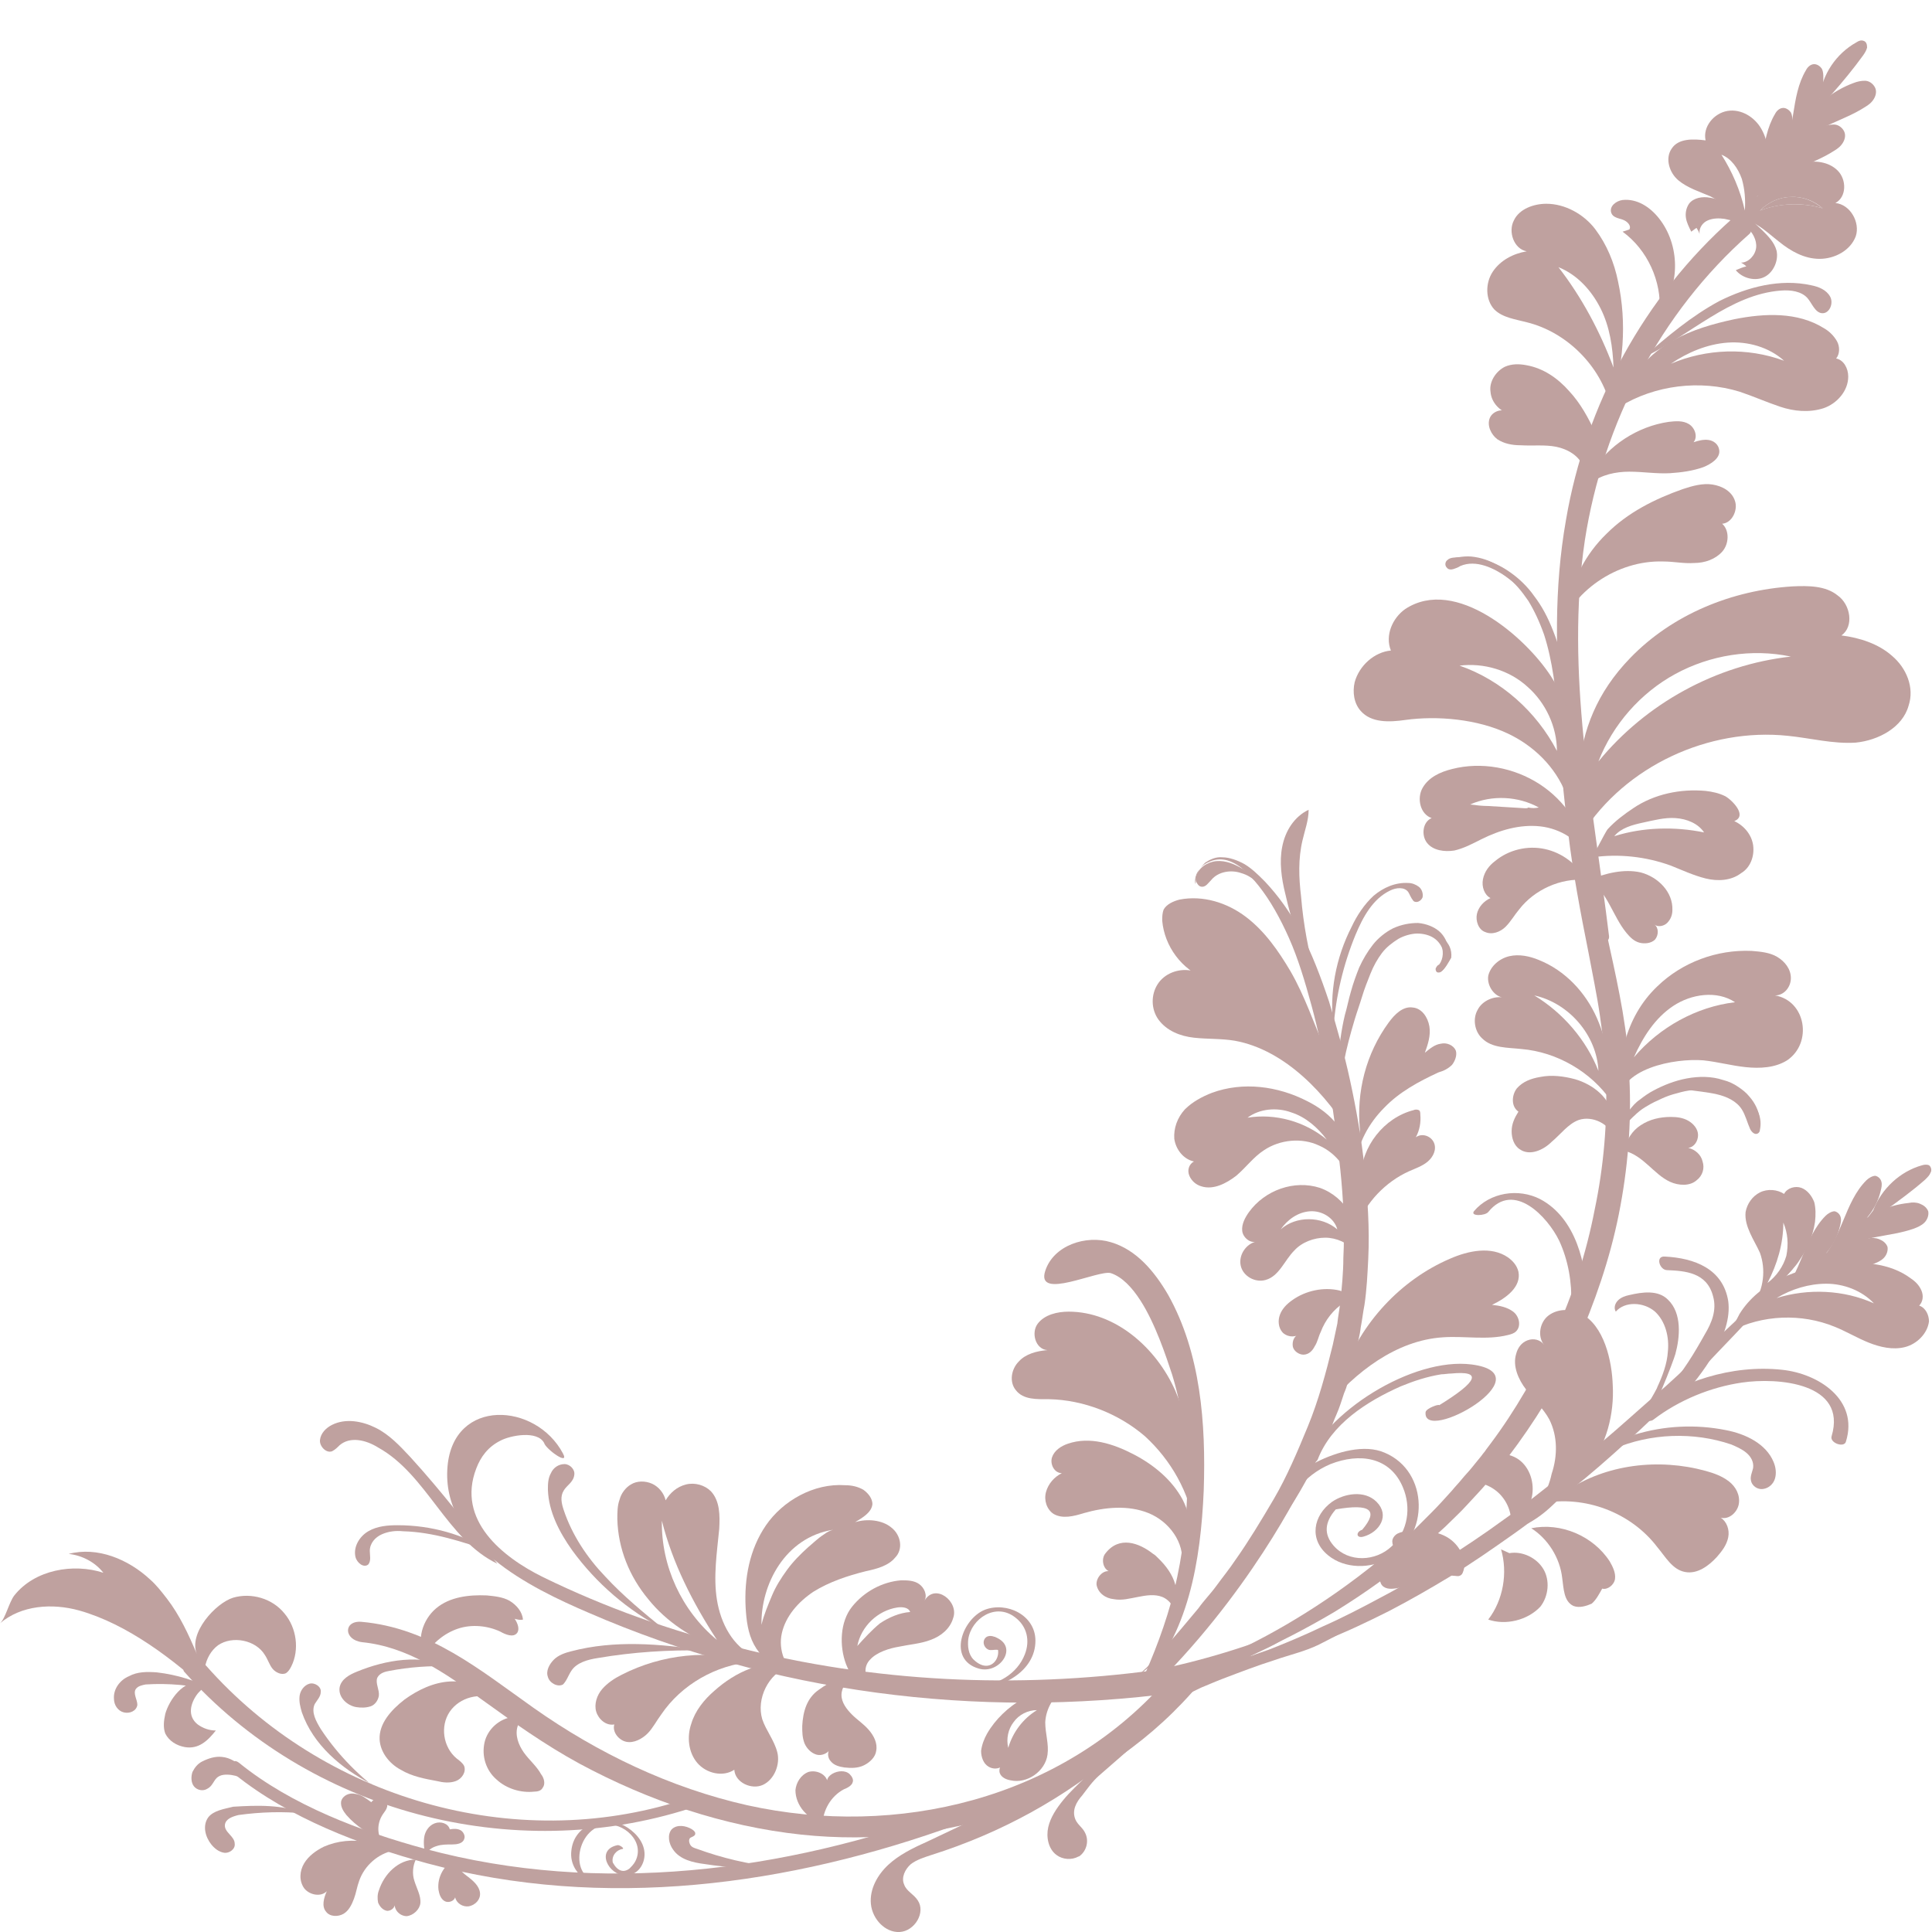 <?xml version="1.0" encoding="utf-8"?>
<!-- Generator: Adobe Illustrator 24.0.1, SVG Export Plug-In . SVG Version: 6.00 Build 0)  -->
<svg version="1.1" id="レイヤー_1" xmlns="http://www.w3.org/2000/svg" xmlns:xlink="http://www.w3.org/1999/xlink" x="0px"
	 y="0px" viewBox="0 0 256 256" style="enable-background:new 0 0 256 256;" xml:space="preserve">
<style type="text/css">
	.st0{fill:#BFA19F;}
</style>
<g>
	<g>
		<path class="st0" d="M122.7,244.1c-1.8,0.8-3.6,1.7-5,3c-1.4,1.3-2.5,3.2-2.3,5.2c0.2,2,1.9,3.8,3.8,3.7c2-0.1,3.5-2.6,2.4-4.2
			c-0.5-0.8-1.5-1.2-1.8-2.1c-0.4-0.9,0.1-2,0.9-2.7c0.8-0.6,1.8-0.9,2.7-1.2c9.2-2.9,17.8-7.6,25.1-13.9
			C139.9,236,131.3,240,122.7,244.1z"/>
		<path class="st0" d="M140.9,238.5c-0.9,1.1-1.7,2.3-2,3.6c-0.3,1.3,0,2.9,1.1,3.7c0.8,0.6,2,0.7,2.9,0.2c0.1,0,0.2-0.1,0.2-0.1
			c0.9-0.7,1.2-2,0.7-3c-0.3-0.7-1-1.1-1.3-1.8c-0.5-1.2,0.1-2.3,0.9-3.2c0.7-0.9,1.3-1.8,2.2-2.6c2.4-2.1,4.8-4.2,7.2-6.2
			c-0.1,0.1-0.8,0-1,0c-0.4,0.1-0.9,0.2-1.3,0.4c-0.8,0.4-1.3,1.1-1.9,1.6c-1.6,1.4-3.2,2.8-4.7,4.3
			C142.9,236.4,141.8,237.4,140.9,238.5z"/>
		<g>
			<g>
				<path class="st0" d="M158.4,117.1c0,0-0.2-0.5,0.2-1.4c0.2-0.4,0.6-0.9,1.1-1.4c0.6-0.4,1.4-0.8,2.3-0.7c0.9,0,2,0.4,2.9,0.9
					c1,0.6,1.8,1.4,2.7,2.3c1.7,1.8,3.4,4.1,4.8,6.8c1.4,2.7,2.6,5.8,3.7,9.1c1,3.3,2,6.8,2.8,10.5c0.8,3.7,1.5,7.6,1.9,11.5
					c0.4,4,0.7,8,0.5,12.1c-0.1,2-0.2,4.1-0.5,6.1c-0.2,1-0.3,2-0.5,3c-0.1,1-0.4,2-0.6,3l-0.3,1.5l-0.4,1.4c-0.3,1-0.5,1.9-0.9,2.8
					c-0.3,0.9-0.6,1.9-1,2.8c-0.4,0.9-0.7,1.8-1.1,2.7c-1.5,3.5-3.2,6.8-5.1,9.7c-1.8,2.9-3.7,5.6-5.7,8c-1.9,2.4-3.7,4.4-5.4,6.2
					c-1.7,1.8-3.2,3.2-4.6,4.4c-1.3,1.2-2.4,2-3.1,2.6c-0.7,0.6-1.1,0.9-1.1,0.9s0.3-0.4,1-1c0.6-0.7,1.6-1.7,2.7-3
					c1.2-1.3,2.5-2.9,4.1-4.8c0.7-1,1.6-1.9,2.4-3c0.8-1.1,1.7-2.2,2.5-3.4c1.7-2.4,3.4-5.2,5.1-8.1c1.7-2.9,3.1-6.2,4.5-9.6
					c1.4-3.4,2.4-7.1,3.3-10.8l0.3-1.4c0.1-0.5,0.2-0.9,0.3-1.4c0.1-1,0.3-1.9,0.4-2.9c0.2-1.9,0.4-3.9,0.4-5.8
					c0.2-3.9,0-7.8-0.4-11.7c-0.4-3.9-0.9-7.6-1.5-11.3c-0.7-3.6-1.4-7.1-2.3-10.4c-0.9-3.3-1.8-6.3-3-9c-1.2-2.7-2.5-5-4-6.9
					c-0.7-0.9-1.5-1.7-2.3-2.4c-0.8-0.6-1.6-1-2.4-1.1c-0.8-0.1-1.5,0.1-2.1,0.4c-0.6,0.3-1,0.7-1.2,1.1
					C158.3,116.5,158.5,117.1,158.4,117.1z"/>
				<path class="st0" d="M159.8,129.7c-3.2-1.2-5.5-4.3-5.8-7.7c0-0.5,0-1,0.2-1.5c0.4-0.7,1.3-1.1,2.1-1.3c3.1-0.6,6.3,0.4,8.8,2.3
					c2.5,1.9,4.3,4.5,5.9,7.2c1.9,3.3,3.1,6.9,4.6,10.4c1.6,3.8,2.9,7.6,3.6,11.7c-3.3-5.7-8.9-11.7-15.6-12.9
					c-1.8-0.3-3.6-0.2-5.4-0.4c-1.8-0.2-3.6-0.9-4.7-2.4c-1-1.4-1-3.3-0.1-4.7c0.9-1.4,2.7-2.1,4.4-1.8"/>
				<path class="st0" d="M177.2,145.8c0,0,0-0.6-0.1-1.5c0-1,0-2.4,0.2-4.1c0.2-1.7,0.4-3.6,0.9-5.7c0.3-1,0.5-2.1,0.8-3.1
					c0.3-1.1,0.7-2.2,1.1-3.2c0.5-1.1,1.1-2.1,1.8-3c0.7-0.9,1.7-1.7,2.7-2.2c1.1-0.5,2.2-0.7,3.3-0.7c1.1,0.1,2.1,0.5,2.8,1.1
					c0.7,0.6,1.1,1.5,1.2,2.2c0.2,0.7,0.1,1.4-0.1,1.9c-0.2,0.5-0.4,0.8-0.6,1c-0.2,0.2-0.3,0.3-0.3,0.3s0.1-0.1,0.2-0.3
					c0.1-0.2,0.3-0.6,0.3-1c0.1-0.5,0-1-0.2-1.6c-0.2-0.6-0.6-1.2-1.2-1.6c-0.6-0.4-1.4-0.6-2.2-0.6c-0.8,0-1.8,0.3-2.5,0.7
					c-0.8,0.5-1.6,1.1-2.2,1.9c-0.6,0.8-1.1,1.7-1.5,2.7c-0.4,1-0.8,2-1.1,3c-0.3,1-0.7,2.1-1,3.1c-0.6,2-1.1,3.9-1.4,5.5
					c-0.3,1.6-0.6,3-0.8,4C177.3,145.2,177.2,145.8,177.2,145.8z"/>
				<path class="st0" d="M180.2,149.7c-0.5-5,0.8-10.1,3.8-14.2c0.8-1.1,1.9-2.2,3.2-2c1.2,0.1,2,1.3,2.2,2.5
					c0.2,1.2-0.2,2.4-0.6,3.5c0.6-0.5,1.3-1.1,2.1-1.2c0.8-0.2,1.7,0.2,2,0.9c0.2,0.6-0.1,1.4-0.5,1.9c-0.5,0.5-1.1,0.8-1.8,1
					c-2.6,1.2-5.2,2.6-7.2,4.7c-2,2-3.5,4.7-3.8,7.6"/>
				<path class="st0" d="M180.3,156c0.1-4.1,3.1-7.9,7-8.9c0.2-0.1,0.5-0.1,0.7,0c0.2,0.1,0.2,0.4,0.2,0.6c0.1,1-0.1,2.1-0.6,3
					c0.8-0.6,2-0.2,2.4,0.7c0.4,0.9-0.1,1.9-0.8,2.5c-0.7,0.6-1.6,0.9-2.5,1.3c-3.1,1.4-5.7,4.1-6.9,7.3"/>
				<path class="st0" d="M177.9,182.1c2.4-6.8,7.7-12.5,14.2-15.3c2.5-1.1,5.5-1.7,7.7-0.2c0.7,0.5,1.2,1.1,1.4,1.9
					c0.4,2-1.6,3.5-3.5,4.4c1,0.1,2,0.3,2.8,0.9c0.8,0.6,1.1,1.9,0.4,2.6c-0.3,0.3-0.7,0.4-1.1,0.5c-2.8,0.7-5.7,0.1-8.6,0.3
					c-6.2,0.4-11.6,4.6-15.6,9.4"/>
				<g>
					<path class="st0" d="M174.6,193.4c1.8-4.7,6.5-7.7,11-9.7c1.7-0.7,3.5-1.3,5.4-1.6c0.4,0,0.9-0.1,1.3-0.1
						c4.1-0.4,3.6,1-1.6,4.2c0-0.2-1.7,0.4-1.8,0.9c-0.5,4.4,16.1-5,6.1-6.3c-7.8-1-19.5,6.3-22.2,13.5
						C172.8,194.4,174.4,193.9,174.6,193.4L174.6,193.4z"/>
				</g>
				<path class="st0" d="M192.4,74c0,0,0.2,0,0.5-0.1c0.4-0.1,0.9-0.1,1.6-0.1c1.4,0.1,3.5,0.5,5.7,2.1c1,0.7,2.2,1.8,3.1,3.1
					c1,1.3,1.8,2.8,2.5,4.6c1.4,3.5,2.1,7.6,2.6,12.1c0.5,4.5,1,9.2,1.8,14.2c0.8,5,1.9,10.2,3.1,15.7c0.6,2.7,1.2,5.5,1.7,8.4
					c0.2,1.4,0.5,2.9,0.6,4.4c0.1,1.5,0.3,2.9,0.3,4.4c0.3,6-0.2,12.1-1.4,18.1c-1.2,6-3.2,11.7-5.6,17.2c-2.5,5.4-5.6,10.4-9.1,15
					l-0.6,0.8c-0.3,0.3-0.5,0.6-0.7,0.8c-0.4,0.5-0.9,1.1-1.3,1.6c-0.9,1.1-1.9,2.1-2.8,3.1c-0.9,1-1.9,1.9-2.9,2.9
					c-1,0.9-2,1.8-2.9,2.7c-3.9,3.4-7.9,6.2-11.8,8.6c-3.9,2.3-7.6,4.2-10.9,5.6c-0.8,0.4-1.7,0.7-2.4,1c-0.8,0.3-1.6,0.6-2.3,0.9
					c-1.5,0.6-2.9,1-4.1,1.4c-2.5,0.8-4.5,1.3-5.8,1.6c-1.4,0.3-2.1,0.5-2.1,0.5s0.7-0.2,2-0.7c1.3-0.4,3.3-1.1,5.7-2
					c1.2-0.5,2.5-1,4-1.7c0.7-0.3,1.5-0.7,2.2-1c0.8-0.4,1.5-0.8,2.3-1.2c3.2-1.6,6.7-3.6,10.4-6.1c3.7-2.5,7.4-5.4,11.2-8.8
					c0.9-0.9,1.8-1.8,2.7-2.7c0.9-0.9,1.8-1.9,2.7-2.9c0.4-0.5,0.9-1,1.3-1.5c0.4-0.5,0.9-1,1.3-1.5c0.4-0.5,0.9-1.1,1.3-1.6
					c0.2-0.3,0.5-0.6,0.6-0.8l0.6-0.8c3.3-4.4,6.1-9.3,8.5-14.5c2.4-5.2,4.2-10.8,5.3-16.5c1.2-5.7,1.7-11.6,1.5-17.2
					c0-1.4-0.2-2.9-0.3-4.3c-0.1-1.4-0.3-2.8-0.5-4.2c-0.4-2.8-1-5.6-1.5-8.3c-1.1-5.5-2.1-10.8-2.7-15.9c-0.3-2.6-0.6-5-0.8-7.5
					c-0.2-2.4-0.3-4.8-0.5-7c-0.3-4.4-0.8-8.4-1.9-11.8c-0.6-1.7-1.3-3.2-2.1-4.5c-0.9-1.3-1.7-2.3-2.8-3.1
					c-1.9-1.6-3.9-2.3-5.3-2.4c-0.7-0.1-1.2-0.1-1.6,0C192.6,74,192.4,74,192.4,74z"/>
				<g>
					<path class="st0" d="M213.2,124c-2.1-17.3-5.8-34.9-3.2-52.4c2.4-15.5,10-30.2,21.8-40.6c1-0.9-1.4-2.8-2.3-2
						c-11.6,10.3-19.4,24.6-22,39.9c-3.2,18.1,0.8,36.5,3,54.4C210.6,124.4,213.4,125.5,213.2,124L213.2,124z"/>
				</g>
				<g>
					<path class="st0" d="M169.3,202.3c1.1-3.6,3.4-6.8,7-8.3c3.8-1.5,7.9-1,9.6,3.1c1.1,2.6,0.7,5.8-1.5,7.8
						c-2.1,2-5.7,2.2-7.7-0.1c-1.3-1.5-1.2-3.1,0.3-4.8c4.6-0.8,5.7,0.1,3.5,2.7c-0.9,0.3-0.8,1.2,0.2,0.9c2.1-0.6,3.5-2.8,1.7-4.6
						c-1.6-1.6-4.3-1.1-5.9,0c-2.5,1.8-3.1,5-0.5,7.1c2.2,1.8,5.6,1.8,8,0.4c5.4-2.9,5.4-11.5-0.5-14c-2.7-1.2-6.4-0.1-9,1.2
						c-3.5,1.8-5.8,5-6.9,8.7C167.5,203,169.1,202.9,169.3,202.3L169.3,202.3z"/>
				</g>
				<path class="st0" d="M207.8,81c0.3-3.9,2.3-7.6,5.1-10.3c2.8-2.8,6.4-4.6,10.1-5.9c1.2-0.4,2.6-0.8,3.9-0.6s2.6,0.9,3,2.2
					c0.4,1.2-0.4,2.9-1.7,3c1,0.9,0.9,2.7,0,3.7c-0.9,1-2.3,1.5-3.7,1.5c-1.4,0.1-2.7-0.2-4.1-0.2c-6.1-0.2-12.2,3.9-14.1,9.8"/>
				<path class="st0" d="M210.9,62.6c2.2-3.6,6.1-6.1,10.2-6.7c0.9-0.1,1.9-0.2,2.7,0.3c0.8,0.5,1.2,1.7,0.6,2.4
					c0.6-0.2,1.3-0.4,2-0.3c0.7,0.1,1.3,0.6,1.4,1.3c0.2,1.1-1.1,1.9-2.1,2.3c-1.4,0.5-2.9,0.7-4.4,0.8c-1.8,0.1-3.6-0.2-5.4-0.2
					c-1.8,0-3.7,0.4-5.1,1.5"/>
				<path class="st0" d="M211.4,57.4c-0.9-2-2-4-3.5-5.6c-1.5-1.7-3.4-3-5.6-3.4c-1-0.2-2-0.2-2.9,0.2c-1.2,0.6-2.1,2-1.9,3.3
					c0.1,1.4,1.2,2.6,2.5,2.9c-0.7-0.8-2.2-0.4-2.6,0.6c-0.4,1,0.2,2.2,1,2.8c0.9,0.6,2,0.8,3.1,0.8c1.6,0.1,3.2-0.1,4.7,0.2
					c1.5,0.3,3.1,1.2,3.6,2.7"/>
				<path class="st0" d="M213.7,148c-0.3-2.5-2.6-4.3-5-5c-1.5-0.4-3.1-0.6-4.6-0.3c-1.2,0.2-2.3,0.6-3.1,1.5
					c-0.7,0.9-0.8,2.4,0.2,3.1c-0.5,0.8-0.9,1.6-0.9,2.6c0,0.9,0.3,1.9,1.1,2.4c1.3,0.9,3.1,0.1,4.2-1c1.2-1,2.2-2.4,3.6-2.9
					c1.8-0.6,4.1,0.5,4.7,2.4"/>
				<path class="st0" d="M214.5,150.8c0,0,0-0.1,0-0.3c0-0.2,0.1-0.5,0.1-0.8c0.2-0.7,0.6-1.6,1.3-2.6c0.4-0.5,0.8-1,1.4-1.4
					c0.5-0.4,1.2-0.9,1.8-1.2c1.3-0.7,2.8-1.3,4.4-1.6c1.6-0.3,3.3-0.3,4.8,0.2c0.8,0.2,1.4,0.5,2,0.9c0.6,0.4,1.1,0.8,1.5,1.3
					c0.8,0.9,1.2,1.9,1.3,2.6c0,0.3,0,0.6,0,0.8c0,0.2,0,0.3,0,0.3s0-0.1-0.1-0.3c0-0.2-0.1-0.4-0.3-0.7c-0.3-0.6-0.8-1.4-1.6-2
					c-0.4-0.3-0.9-0.6-1.4-0.9c-0.6-0.2-1.2-0.4-1.8-0.6c-0.6-0.1-1.3-0.2-2-0.2c-0.7,0-1.4,0.1-2.1,0.2c-0.7,0.1-1.4,0.3-2.1,0.5
					c-0.7,0.2-1.4,0.5-2,0.8c-0.7,0.3-1.2,0.6-1.7,0.9c-0.5,0.3-1,0.7-1.4,1.1c-0.8,0.7-1.4,1.5-1.7,2.1
					C214.7,150.5,214.5,150.8,214.5,150.8z"/>
				<g>
					<path class="st0" d="M197.2,160.6c3.4-4.2,7.9,0.7,9.4,3.8c1.2,2.6,1.7,5.5,1.6,8.4c0,0.5,2,0.3,2-0.4c0.1-4.8-1.4-11-6.1-13.5
						c-2.9-1.5-6.7-0.9-8.8,1.6C194.8,161.2,196.8,161.1,197.2,160.6L197.2,160.6z"/>
				</g>
				<path class="st0" d="M174.9,157.4c-3.4-1.1-7.3,0.3-9.4,3.2c-0.5,0.7-1,1.6-0.9,2.5c0.1,0.9,1.1,1.7,1.9,1.4
					c-1.4,0.3-2.4,1.8-2.1,3.2c0.3,1.4,1.9,2.3,3.3,1.9c1.8-0.5,2.5-2.6,3.8-3.9c1-1.1,2.6-1.7,4.1-1.7c1.5,0,3,0.7,4,1.8
					C180.6,162.4,178.3,158.6,174.9,157.4z M169.7,162.9c0.9-1.3,2.3-2.3,3.9-2.4c1.6-0.1,3.2,0.9,3.6,2.4
					C175.1,161.1,171.7,161.1,169.7,162.9z"/>
				<path class="st0" d="M191.8,74.2c-0.3,0.2-0.4,0.7-0.1,1c0.2,0.3,0.6,0.3,0.9,0.2c0.3-0.1,0.6-0.2,0.9-0.4
					c2.1-0.9,4.5,0.3,6.2,1.5c1.4,1,2.5,2.1,3.7,3.3c-1.4-1.7-2.7-3.4-4.5-4.6c-1-0.7-2.2-1.2-3.5-1.4c-0.6-0.1-1.2-0.1-1.8,0
					C192.9,73.9,192.2,73.8,191.8,74.2z"/>
				<path class="st0" d="M190.9,128.8c-0.2,0.1-0.5,0.1-0.6-0.1c-0.1-0.2-0.1-0.4,0-0.5c0.1-0.2,0.2-0.3,0.4-0.4
					c0.6-0.8,0.6-1.9,0.2-2.8c-0.5-0.9-1.3-1.5-2.2-1.9c0.4,0.2,0.9,0.2,1.3,0.4c0.4,0.2,0.8,0.5,1.2,0.8c0.8,0.7,1.2,1.5,1.1,2.6
					C192,127.4,191.5,128.4,190.9,128.8z"/>
				<path class="st0" d="M210.1,116.6c-1.1-2.1-3.1-3.6-5.4-4.1c-2.3-0.5-4.8,0.1-6.6,1.6c-0.8,0.6-1.4,1.4-1.6,2.4
					c-0.2,1,0.2,2.1,1,2.5c-0.9,0.4-1.6,1.2-1.8,2.1s0.2,2.1,1.1,2.4c0.9,0.4,2,0,2.7-0.7c0.7-0.7,1.2-1.6,1.8-2.3
					C203.3,117.9,206.8,116.3,210.1,116.6z"/>
				<path class="st0" d="M250.7,86.9c-1.8-1.6-4.3-2.4-6.7-2.7c1.7-1.2,1.2-4.1-0.5-5.3c-1.6-1.3-3.9-1.3-6-1.2
					c-8,0.5-15.9,3.7-21.5,9.5c-8.9,9.2-7.4,19.9-5.4,31.3l-0.9-8.1c5.7-8.9,16.7-14,27.2-12.9c3,0.3,6,1.1,9,0.9c3-0.3,6.2-2,7-4.9
					C253.7,91.1,252.6,88.5,250.7,86.9z M211.8,100.9c1.9-4.9,5.6-9.1,10.2-11.6c4.6-2.5,10.1-3.4,15.3-2.3
					C227.4,88.1,218.1,93.2,211.8,100.9z"/>
				<path class="st0" d="M215.5,123.6c-1.8-2.2-2.5-5.4-4.9-7c2.1-0.9,4.6-1.5,6.8-1c2.3,0.6,4.3,2.6,4.2,5c0,0.6-0.2,1.2-0.7,1.7
					c-0.4,0.4-1.2,0.6-1.7,0.2c0.6,0.4,0.6,1.4,0.1,2c-0.5,0.5-1.4,0.6-2.1,0.4C216.5,124.7,216,124.2,215.5,123.6z"/>
				<path class="st0" d="M232.3,112c-0.2-1.4-1.2-2.6-2.5-3.2c1.8-0.7-0.3-2.8-1.2-3.3c-0.8-0.4-1.7-0.6-2.6-0.7
					c-3.3-0.3-6.8,0.4-9.6,2.3c-1.2,0.8-2.4,1.7-3.4,2.8c-0.3,0.4-2,3.7-2,3.7c3.5-0.5,7.1-0.1,10.4,1.1c1.5,0.6,3,1.3,4.6,1.7
					c1.6,0.4,3.4,0.3,4.7-0.7C231.9,115,232.5,113.5,232.3,112z M213.9,110.8c0.9-1.1,2.4-1.5,3.8-1.8c1.4-0.3,2.9-0.7,4.3-0.6
					c1.5,0.1,3,0.7,3.8,1.9C221.9,109.5,217.7,109.6,213.9,110.8z"/>
			</g>
			<g>
				<path class="st0" d="M232.8,26.1c-0.3,0.4-0.5,0.9-0.6,1.4C232.4,27,232.6,26.6,232.8,26.1z"/>
				<g>
					<path class="st0" d="M233.2,27.9c2.7-1,5.6-1.1,8.3-0.3c-1.2-1-2.7-1.6-4.2-1.5C235.8,26.1,234.3,26.8,233.2,27.9z"/>
					<path class="st0" d="M232.8,26.1c-0.3,0.4-0.5,0.9-0.6,1.4C232.4,27,232.6,26.6,232.8,26.1z"/>
					<path class="st0" d="M243.2,26.9c1.5-0.8,1.5-3.1,0.3-4.3c-1.2-1.2-3.1-1.4-4.7-1c-2.5,0.5-4.7,2.2-6,4.5
						c-0.2,0.5-0.4,0.9-0.6,1.4c0.2-0.5,0.4-0.9,0.6-1.4c0.5-1.2,1-2.4,1.3-3.7c0.4-1.8,0.2-3.7-0.7-5.3c-0.9-1.6-2.7-2.7-4.5-2.4
						c-1.8,0.3-3.3,2.1-2.9,3.9c-1.6-0.2-3.6-0.3-4.5,1.1c-0.9,1.3-0.3,3.2,0.9,4.2c1.2,1,2.8,1.5,4.2,2.1c1.4,0.7,2.9,1.7,3.3,3.2
						c2.2-0.5,4,1.4,5.8,2.8c1.6,1.3,3.4,2.3,5.4,2.3c2,0,4.1-1.1,4.8-3C246.5,29.5,245.2,27.1,243.2,26.9z M228.1,20.5
						c1.3,0.5,2.2,1.8,2.7,3.2c0.4,1.4,0.5,2.8,0.4,4.2C230.6,25.2,229.5,22.7,228.1,20.5z M233.2,27.9c1.1-1.1,2.6-1.8,4.1-1.8
						c1.5-0.1,3.1,0.5,4.2,1.5C238.8,26.8,235.8,26.9,233.2,27.9z"/>
				</g>
			</g>
			<g>
				<path class="st0" d="M233.4,171.8c1.7-1.2,3.3-2.5,4.6-4.2c1.3-1.7,2.2-3.6,2.5-5.7c0.1-0.9,0.1-1.8-0.1-2.6
					c-0.3-0.8-0.9-1.6-1.7-1.9c-0.8-0.3-1.9,0-2.3,0.8c-0.9-0.6-2.2-0.7-3.2-0.2c-1,0.5-1.7,1.5-1.9,2.6c-0.1,1,0.2,1.9,0.6,2.8
					c0.4,0.9,0.9,1.7,1.3,2.6c0.8,2.2,0.5,4.8-0.8,6.7L233.4,171.8z M236.3,162c0.6,1.4,0.7,2.9,0.4,4.4c-0.4,1.4-1.3,2.7-2.5,3.6
					C235.5,167.5,236.3,164.8,236.3,162z"/>
			</g>
			<g>
				<path class="st0" d="M243.3,47.5c0.5-0.6,0.5-1.6,0.1-2.3c-0.4-0.7-1-1.3-1.7-1.7c-3.5-2.2-7.9-2-11.9-1.2
					c-2.8,0.6-5.6,1.4-8.1,2.8c-2.5,1.4-4.7,3.5-5.9,6l-1.2,2.8c4.7-2.9,10.7-3.6,15.9-2c1.8,0.6,3.6,1.4,5.4,2
					c1.8,0.6,3.8,0.8,5.7,0.2c1.8-0.6,3.3-2.3,3.3-4.2C244.9,48.8,244.3,47.7,243.3,47.5z M221.4,48.2c2.2-1.5,4.8-2.6,7.5-2.8
					c2.7-0.2,5.5,0.6,7.5,2.4C231.5,46,226.1,46.2,221.4,48.2z"/>
			</g>
			<g>
				<path class="st0" d="M254.3,173c0.5-0.5,0.6-1.3,0.3-2c-0.3-0.7-0.8-1.2-1.4-1.6c-2.8-2.1-6.6-2.3-10.1-1.9
					c-2.4,0.3-4.9,0.8-7.1,1.9c-2.2,1-4.2,2.6-5.5,4.7l-1.2,2.3c4.2-2.2,9.4-2.4,13.8-0.6c1.5,0.6,3,1.5,4.5,2.1
					c1.5,0.6,3.2,1,4.8,0.6c1.6-0.4,3-1.8,3.2-3.4C255.6,174.3,255.2,173.3,254.3,173z M235.4,172c2-1.2,4.3-1.9,6.6-1.9
					c2.3,0,4.7,0.9,6.3,2.6C244.3,170.9,239.6,170.7,235.4,172z"/>
			</g>
			<path class="st0" d="M152.5,223.3c0,0,0.4-0.1,1.1-0.3c0.7-0.2,1.9-0.4,3.2-0.8c0.7-0.2,1.5-0.4,2.3-0.6c0.8-0.2,1.7-0.5,2.7-0.8
				c0.9-0.3,1.9-0.6,3-1c1-0.4,2.1-0.8,3.3-1.2c2.3-0.9,4.7-1.9,7.2-3.1c2.5-1.1,5.2-2.5,7.8-3.9c2.7-1.4,5.4-3.1,8.1-4.8
				c2.7-1.7,5.4-3.5,8-5.4c2.7-1.9,5.2-3.9,7.7-5.9c2.5-2,4.9-4,7.2-6c2.3-2,4.5-4,6.6-5.8c2.1-1.9,4-3.7,5.8-5.4
				c3.6-3.4,6.6-6.2,8.6-8.1c2.1-2,3.3-3.1,3.3-3.1s-1.1,1.3-2.9,3.4c-0.9,1.1-2.1,2.4-3.4,3.9c-1.3,1.5-2.9,3.1-4.6,4.9
				c-1.7,1.8-3.5,3.7-5.6,5.7c-2,2-4.1,4.1-6.4,6.1c-2.3,2.1-4.7,4.2-7.2,6.2c-2.5,2-5.1,4.1-7.8,6c-2.7,1.9-5.4,3.8-8.2,5.5
				c-2.8,1.7-5.6,3.3-8.3,4.7c-2.8,1.4-5.5,2.7-8.1,3.7c-2.6,1.1-5.2,1.9-7.5,2.7c-1.2,0.3-2.3,0.7-3.4,1c-1.1,0.3-2.1,0.5-3.1,0.8
				c-1,0.2-1.9,0.4-2.8,0.6c-0.9,0.2-1.6,0.3-2.4,0.4c-1.4,0.3-2.5,0.3-3.3,0.4C153,223.3,152.5,223.3,152.5,223.3z"/>
			<g>
				<path class="st0" d="M222.7,185.3c2.8-3.2,6.9-8.4,6.3-12.9c-0.7-4.3-4.5-5.7-8.4-5.9c-1.3-0.1-0.7,1.8,0.3,1.8
					c2.4,0.1,5.3,0.3,6.1,3.5c0.5,1.8-0.2,3.5-1.1,5c-1.4,2.5-2.9,5-4.8,7.1C220.4,184.8,222,186.1,222.7,185.3L222.7,185.3z"/>
			</g>
			<g>
				<path class="st0" d="M219.1,188.1c3.4-2.6,7.6-4.3,11.7-4.9c4.7-0.7,14,0,11.9,7.1c-0.3,0.9,1.7,1.6,1.9,0.7
					c1.7-5.5-3.6-9-8.5-9.5c-6.6-0.7-13.5,1.5-18.8,5.5C216.6,187.7,218.4,188.7,219.1,188.1L219.1,188.1z"/>
			</g>
			<path class="st0" d="M219.2,184.6c0.2-0.4,0.4-0.7,0.4-0.8c0.7-1.5,1.3-3.1,1.4-4.7c0.2-1.9-0.3-4-1.7-5.3c-1.5-1.3-4-1.4-5.2,0
				c-0.3-0.5-0.1-1.1,0.3-1.5s1-0.6,1.5-0.7c1.7-0.4,3.8-0.7,5.1,0.6c1.9,1.8,1.6,5,1,7.2c-0.2,0.8-3.2,8.6-3.8,8.2
				c-0.3-0.2-0.5-0.3-0.8-0.5C217.6,187.3,218.6,185.7,219.2,184.6z"/>
			<path class="st0" d="M202.4,201.9c3.4-1.8,5.5-4.9,8-7.6c2.5-2.7,3.5-7.1,3.3-10.7c-0.1-3.2-1.1-8-4.3-9.6
				c-1.3-0.6-3-0.6-4.2,0.3c-1.2,0.9-1.5,2.8-0.6,3.9c-0.5-0.7-1.4-0.9-2.2-0.6c-0.8,0.3-1.3,1-1.5,1.8c-0.5,1.6,0.3,3.4,1.3,4.7
				c1,1.4,2.3,2.5,3.1,4c1.1,2.2,1.1,4.8,0.3,7.2C205.1,197.7,203.7,199.8,202.4,201.9z"/>
			<path class="st0" d="M159.3,117.5c0.5,0,0.8-0.5,1.2-0.9c0.9-1.1,2.6-1.4,4-0.9c1.4,0.4,2.5,1.5,3.4,2.7c-0.8-1.4-2-2.5-3.3-3.3
				c-1-0.6-2.2-1.1-3.4-1c-1.2,0.1-2.4,0.9-2.7,2c-0.1,0.3-0.1,0.6,0.1,0.9C158.7,117.2,158.9,117.5,159.3,117.5z"/>
			<path class="st0" d="M177.3,149.2c-1-1.4-2.5-2.5-4.1-3.3c-3.9-2-8.5-2.6-12.6-1.1c-1.3,0.5-2.6,1.2-3.6,2.2
				c-1,1.1-1.5,2.5-1.4,3.9c0.2,1.4,1.2,2.7,2.6,3c-0.7,0.4-0.9,1.2-0.6,1.9c0.3,0.7,0.9,1.2,1.6,1.4c1.6,0.5,3.3-0.4,4.6-1.4
				c1.3-1.1,2.3-2.5,3.7-3.4c2.1-1.4,5-1.7,7.3-0.6c2.3,1,4,3.3,4.4,5.9C179.2,154.8,179,151.6,177.3,149.2z M165.3,148.1
				c1.6-1.2,3.9-1.4,5.8-0.7c1.9,0.6,3.5,2,4.7,3.6C172.9,148.6,169,147.5,165.3,148.1z"/>
			<path class="st0" d="M233.2,149.7c0,0.2-0.1,0.4-0.3,0.5c-0.4,0.2-0.8-0.2-1-0.6c-0.4-0.9-0.6-1.8-1.1-2.6c-0.7-1.1-2-1.7-3.3-2
				c-1.3-0.3-2.6-0.4-3.9-0.6c1.4-0.4,2.9-0.6,4.3-0.4c1.5,0.2,2.9,0.7,3.9,1.8C233,146.8,233.5,148.3,233.2,149.7z"/>
			<path class="st0" d="M174.4,129.8c-1.9-3.6-3.2-7.4-4.1-11.4c-0.5-2-0.8-4.2-0.4-6.2c0.4-2.1,1.6-4,3.5-4.9c0,1.4-0.5,2.7-0.8,4
				c-0.6,2.5-0.5,5-0.2,7.5C172.7,122.5,173.4,126.2,174.4,129.8z"/>
			<path class="st0" d="M186.6,118.2c-0.5-0.7-1.6-0.6-2.4-0.2c-2.3,1.1-3.6,3.5-4.6,5.9c-1.6,3.9-2.6,8.1-2.9,12.3
				c-0.6-4.6,0.3-9.3,2.4-13.4c0.7-1.5,1.7-3,2.9-4.1c1.3-1.1,2.9-1.8,4.6-1.7c0.5,0,1,0.2,1.4,0.5c0.4,0.3,0.6,0.9,0.5,1.4
				c-0.2,0.5-0.8,0.8-1.2,0.5C186.9,118.9,186.8,118.5,186.6,118.2z"/>
			<path class="st0" d="M175,176.5c0.6-1.6,1.7-3,3.1-3.9c0.2-0.1,0.3-0.2,0.4-0.4c0.1-0.3,0-0.6-0.2-0.8s-0.5-0.3-0.8-0.4
				c-2.1-0.5-4.5,0-6.3,1.3c-0.7,0.5-1.3,1.1-1.6,1.9c-0.3,0.8-0.2,1.7,0.3,2.3c0.5,0.6,1.6,0.8,2.2,0.3c-0.6,0.2-0.9,0.9-0.8,1.6
				c0.1,0.6,0.8,1.1,1.4,1.1c0.7,0,1.2-0.5,1.5-1.1C174.6,177.8,174.7,177.1,175,176.5z"/>
			<path class="st0" d="M204,103.9c-3.4-2.2-7.7-3-11.6-2c-1.6,0.4-3.1,1.1-3.9,2.5c-0.8,1.4-0.3,3.5,1.2,4
				c-1.2,0.5-1.4,2.3-0.6,3.3c0.8,1,2.3,1.2,3.6,1c1.3-0.3,2.4-0.9,3.6-1.5c2.4-1.2,5.1-2,7.8-1.7c2.7,0.3,5.3,1.9,6.4,4.4
				C209.8,109.7,207.4,106.1,204,103.9z M202.1,107.1c-1.6-0.1-3.3-0.2-4.9-0.3c-0.8,0-1.6-0.1-2.4-0.2c2.9-1.3,6.4-1.1,9.1,0.4
				c-0.5,0.1-0.9,0.1-1.4,0C202.4,107.1,202.3,107.1,202.1,107.1z"/>
			<path class="st0" d="M151.1,172.3c-1.1-1.7-2.4-3.1-3.9-3.6c-1.6-0.5-10,3.7-8.7-0.3c1.1-3.4,5.4-4.8,8.7-3.8
				c3.4,1,5.8,3.9,7.6,7c4.3,7.7,5,17,4.7,25.9c-0.4,9.3-2,19.2-8.5,25.9c1.9-4.1,3.5-8.3,4.6-12.7c2.2-9.2,2.5-19.5-0.3-28.6
				C154.5,179.7,153.1,175.4,151.1,172.3z"/>
			<path class="st0" d="M158.3,202.4c0.1-6.2-0.1-12.5-2.6-18.2c-2.5-5.6-7.9-10.4-14.1-10.4c-1.5,0-3.2,0.4-4.1,1.6
				c-0.9,1.2-0.3,3.4,1.3,3.5c-1.4,0.1-2.9,0.5-3.8,1.5c-1,1-1.3,2.7-0.4,3.8c1,1.3,2.8,1.2,4.4,1.2c4.6,0.1,9.2,1.9,12.7,4.9
				C155.2,193.5,157.6,197.8,158.3,202.4z"/>
			<path class="st0" d="M150.2,192.7c-2.7-1.4-5.8-2.4-8.7-1.4c-0.9,0.3-1.8,0.9-2.1,1.8c-0.3,0.9,0.3,2.1,1.3,2.1
				c-1,0.5-1.8,1.4-2.1,2.5c-0.3,1.1,0.1,2.3,1,2.9c1.2,0.7,2.7,0.3,4-0.1c2.8-0.8,5.9-1.1,8.6,0c2.7,1.1,4.8,3.9,4.4,6.8
				c1.6-2.5,1.5-5.9,0.1-8.6C155.3,196.1,152.9,194.1,150.2,192.7z"/>
			<path class="st0" d="M152.8,205.9c-1.9-1.5-4.5-2.4-6.3-0.1c-0.7,0.8-0.3,2.4,0.8,2.5c-1-0.5-2.1,0.7-2,1.7
				c0.2,1.1,1.2,1.8,2.3,1.9c1.1,0.2,2.1-0.1,3.2-0.3c1-0.2,2.2-0.4,3.2,0c1,0.4,1.8,1.5,1.5,2.5c1-3.1,0.3-5.4-2.1-7.7
				C153.2,206.2,153,206,152.8,205.9z"/>
			<path class="st0" d="M231.8,26.8c2.1-3.5,1.3-8.2,3.4-11.7c0.2-0.4,0.6-0.8,1.1-0.8c0.4,0,0.8,0.3,1,0.6c0.2,0.4,0.2,0.8,0.2,1.2
				c0,2.3-0.9,4.5-2.5,6.1c1.4-2.5,3.8-4.4,6.5-5.4c0.5-0.2,1-0.3,1.5-0.3c0.5,0,1,0.3,1.3,0.8c0.3,0.5,0.2,1.1-0.1,1.6
				s-0.7,0.8-1.2,1.1c-2.8,1.8-6.3,2.5-8.6,4.8"/>
			<path class="st0" d="M235.9,21c2.1-3.5,1.3-8.2,3.4-11.7c0.2-0.4,0.6-0.8,1.1-0.8c0.4,0,0.8,0.3,1,0.6c0.2,0.4,0.2,0.8,0.2,1.2
				c0,2.3-0.9,4.5-2.5,6.1c1.4-2.5,3.8-4.4,6.5-5.4c0.5-0.2,1-0.3,1.5-0.3c0.5,0,1,0.3,1.3,0.8c0.3,0.5,0.2,1.1-0.1,1.6
				c-0.3,0.5-0.7,0.8-1.2,1.1c-2.8,1.8-6.3,2.5-8.6,4.8"/>
			<path class="st0" d="M241.1,13c0.3-3.1,2.2-5.9,4.9-7.4c0.3-0.2,0.6-0.3,0.9-0.2c0.4,0.1,0.5,0.5,0.5,0.9c-0.1,0.4-0.3,0.7-0.5,1
				c-1.3,1.8-2.7,3.5-4.2,5.2c-0.7,0.8-1.5,1.7-2.4,2.3"/>
			<path class="st0" d="M235.8,171.7c2.9-2.9,3.2-7.7,6.1-10.6c0.3-0.3,0.8-0.6,1.2-0.6c0.4,0.1,0.7,0.4,0.8,0.8
				c0.1,0.4,0,0.8-0.1,1.2c-0.5,2.2-2,4.2-3.9,5.3c2-2.1,4.7-3.4,7.6-3.7c0.5-0.1,1-0.1,1.5,0.1c0.5,0.2,0.9,0.5,1.1,1
				c0.1,0.5-0.1,1.1-0.5,1.5c-0.4,0.4-0.9,0.6-1.4,0.8c-3.1,1.1-6.7,0.9-9.5,2.7"/>
			<path class="st0" d="M241.2,167c2.9-2.9,3.2-7.7,6.1-10.6c0.3-0.3,0.8-0.6,1.2-0.6c0.4,0.1,0.7,0.4,0.8,0.8
				c0.1,0.4,0,0.8-0.1,1.2c-0.5,2.2-2,4.2-3.9,5.3c2-2.1,4.7-3.4,7.6-3.7c0.5-0.1,1-0.1,1.5,0.1c0.5,0.2,0.9,0.5,1.1,1
				c0.1,0.5-0.1,1.1-0.5,1.5c-0.4,0.4-0.9,0.6-1.4,0.8c-3.1,1.1-6.7,0.9-9.5,2.7"/>
			<path class="st0" d="M248.2,160.4c1.1-2.9,3.6-5.2,6.5-6c0.3-0.1,0.7-0.1,0.9,0c0.3,0.2,0.4,0.7,0.2,1c-0.1,0.3-0.4,0.6-0.7,0.9
				c-1.7,1.5-3.5,2.8-5.3,4.1c-0.9,0.6-1.8,1.3-2.9,1.7"/>
			<path class="st0" d="M224.1,30.7c-0.3-0.6-0.6-1.2-0.7-1.8c-0.1-0.6,0-1.3,0.4-1.9c0.6-0.8,1.8-1,2.8-0.8
				c2.7,0.4,4.9,2.4,6.9,4.3c0.8,0.8,1.6,1.6,1.9,2.7c0.3,1.3-0.4,2.9-1.6,3.5c-1.2,0.6-2.9,0.2-3.8-0.9c0.5-0.2,0.9-0.4,1.4-0.5
				c-0.2-0.2-0.5-0.4-0.7-0.5c1,0,1.9-1,2-2c0.1-1-0.5-2.1-1.3-2.7c-0.8-0.6-1.9-0.9-2.9-1.1c-0.7-0.1-1.5-0.1-2.2,0.2
				c-0.7,0.3-1.2,1-1.1,1.8c-0.1-0.3-0.2-0.5-0.4-0.8C224.6,30.3,224.4,30.5,224.1,30.7z"/>
			<path class="st0" d="M215,26.5c1.9-0.2,3.6,0.9,4.8,2.4c2.8,3.5,2.9,8.9,0.1,12.4c0.3-4-1.6-8.2-4.9-10.6
				c0.3-0.1,0.6-0.2,0.9-0.3c0.3-0.5-0.3-1.1-0.9-1.3c-0.6-0.2-1.3-0.3-1.5-0.9C213.2,27.3,214.2,26.6,215,26.5z"/>
			<path class="st0" d="M240,37.8c1,0.2,2,0.6,2.5,1.5c0.5,0.9-0.1,2.3-1.1,2.2c-0.9-0.1-1.3-1.3-1.9-2c-0.8-0.9-2.2-1.1-3.5-1
				c-6.8,0.5-12.1,6-18.3,8.9c3.2-2.8,6.4-5.5,10.1-7.5C231.6,38,235.9,36.9,240,37.8z"/>
			<g>
				<path class="st0" d="M74.6,192.6c-3.6-6.8-14.5-7.4-15.3,1.7c-0.9,10.3,11,16.1,18.7,19.4c24.4,10.6,51.4,14.1,77.8,10.6
					c0.6-0.1-1.6-3.1-2.7-3c-18.5,2.5-37.3,1.6-55.3-3c-8.9-2.2-17.6-5.3-25.8-9.3c-5.5-2.7-11.5-7.6-8.9-14.4
					c0.6-1.6,1.6-2.9,3.2-3.7c1.3-0.7,4.9-1.4,5.8,0.3C72.3,192,75.5,194.3,74.6,192.6L74.6,192.6z"/>
			</g>
			<g>
				<path class="st0" d="M48,217.6c6,0.6,11,4.1,15.7,7.5c4.3,3.1,8.5,6.1,13.1,8.6c9.1,4.9,19.1,8.3,29.4,9.4
					c19,2,38.8-4.3,51.7-18.8c1.5-1.6-2.4-2.6-3.6-1.4c-13.8,15.5-35.4,20.7-55.3,16.3c-10.2-2.3-19.8-6.9-28.3-12.9
					c-7.2-5.1-13.8-10.6-22.8-11.4C45.5,214.7,45.5,217.3,48,217.6L48,217.6z"/>
			</g>
			<g>
				<path class="st0" d="M24.4,221.5c16.5,18.6,43.5,25.7,67.1,18.1c2-0.6,0.3-1.5-1-1.1c-22.4,7.2-47.7-0.2-63.2-17.8
					C26.7,220,23.8,220.8,24.4,221.5L24.4,221.5z"/>
			</g>
			<path class="st0" d="M165.6,219.5c2.4-0.6,5.1-1.1,7.3-2.2c1.2-0.6,2.3-1.2,3.6-1.6c0.6-0.2,1.2-0.4,1.8-0.5
				c0.3-0.1,0.7-0.1,1-0.2c0.2,0,0.7,0.1,0.9,0.1c-1.8,0.9-3.6,1.9-5.4,2.8c-1.8,0.9-4,1.4-6,2.1c-2.2,0.7-4.3,1.5-6.4,2.3
				c-1.1,0.4-2.2,0.9-3.2,1.3c-0.9,0.4-1.8,1-2.8,1.1c-0.9,0.1-1.7-0.2-2.4-0.8c-0.7-0.6-1.3-1.5-1.4-2.5c6.6-1.3,13.1-3.3,19.4-5.9
				C170.2,217.6,167.7,218.4,165.6,219.5z"/>
			<path class="st0" d="M45,191.5c-0.3,0.3-0.6,0.6-1,0.8c-0.8,0.3-1.7-0.7-1.6-1.5c0.1-0.9,0.8-1.6,1.6-2c1.8-0.9,4-0.5,5.8,0.4
				c1.8,0.9,3.2,2.4,4.6,3.9c4.1,4.5,7.8,9.3,11.5,14.1c-6.7-3.2-9.3-11.8-15.8-15.4C48.5,190.8,46.4,190.3,45,191.5z"/>
			<path class="st0" d="M49,205.5c0-1,0.7-1.8,1.6-2.2c0.9-0.4,1.9-0.5,2.8-0.4c4,0.1,7.9,1.4,11.7,2.7c-3.7-2.3-8-3.5-12.4-3.5
				c-1.3,0-2.7,0.1-3.9,0.8c-1.2,0.7-2,2.1-1.7,3.4c0.2,0.8,1.1,1.5,1.7,1C49.2,206.8,49,206.1,49,205.5z"/>
			<path class="st0" d="M118.1,202.4c-1.2-1-3.2-1.2-4.8-0.7c1-0.6,2.2-1.3,2.3-2.4c0-0.7-0.5-1.4-1.2-1.9c-0.7-0.4-1.5-0.6-2.4-0.6
				c-4.2-0.3-8.3,2.1-10.5,5.3c-2.2,3.2-2.9,7.1-2.7,10.9c0.1,1.7,0.3,3.4,1.1,4.9c0.8,1.5,2.2,2.8,4,3.3l2.2,1.2
				c-2.1-1.3-3-3.8-2.5-6c0.5-2.2,2.1-4.1,4.2-5.5c2.1-1.3,4.5-2.1,6.9-2.7c1.4-0.3,3-0.7,3.9-1.8
				C119.7,205.3,119.4,203.4,118.1,202.4z M109.2,203.3c-0.8,0.5-1.6,1.3-2.1,1.7c-1,0.9-2,1.9-2.8,3c-0.8,1.1-1.5,2.2-2,3.4
				c-0.5,1.2-1.1,2.6-1.4,3.9c-0.1-5.3,3.1-11.6,9.5-12.6C110,202.8,109.6,203,109.2,203.3z"/>
			<path class="st0" d="M122.5,212.1c0.4-0.7,0-1.7-0.7-2.2c-0.7-0.5-1.6-0.5-2.4-0.5c-2.5,0.2-4.9,1.5-6.5,3.5
				c-1.6,2-1.7,5.2-0.8,7.6c0.6,1.6,1.8,3,3.5,3.3c-0.3-0.1-0.9-1.7-0.9-2.1c-0.1-0.8,0.2-1.4,0.6-1.8c0.9-1,2.6-1.5,3.8-1.7
				c1.4-0.3,2.9-0.4,4.2-0.9c1.4-0.5,2.6-1.5,3-2.9C127.1,212.2,123.9,209.7,122.5,212.1z M116.6,215.1c-1.1,0.9-2.1,2-3,3
				c0.5-2.6,2.7-4.7,5.3-5.1c0.7-0.1,1.5,0,1.7,0.6C119.2,213.7,117.8,214.3,116.6,215.1z"/>
			<g>
				<g>
					<path class="st0" d="M129.1,223.8c3.6,0,8.1-2.3,8.1-6.4c0-3.4-3.8-5.2-6.7-4.1c-3,1.2-5,6.6-0.8,7.8c2.8,0.8,5.4-3,2.1-4.2
						c-0.3-0.1-1.2,0.2-0.7,0.4c2.5,0.9,0.6,5.2-2.1,2.6c-0.7-0.7-0.8-1.8-0.7-2.7c0.4-2.7,3.6-4.9,6.2-2.9c1.6,1.2,2,3.1,1.3,4.9
						c-1,2.6-3.7,4.2-6.5,4.2C128.9,223.4,128.4,223.8,129.1,223.8L129.1,223.8z"/>
				</g>
				<path class="st0" d="M132.8,219.1c0.2-0.7-0.1-1.7-0.8-2.1c-0.5-0.3-1.3-0.4-1.6,0.3c-0.2,0.5,0.1,1.1,0.6,1.3
					c0.3,0.1,0.7,0,1,0C132.4,218.6,132.8,218.7,132.8,219.1z"/>
			</g>
			<path class="st0" d="M74.7,197.5c-0.5,0.8-0.3,1.7,0,2.6c1.1,3.3,3.1,6.3,5.5,8.8c2.4,2.6,5.1,4.8,7.8,7
				c-4.8-2.5-9-6.1-12.2-10.5c-1.7-2.4-3.1-5.1-3.2-8c0-0.7,0-1.5,0.4-2.2c0.3-0.7,1-1.2,1.8-1.2c0.7,0,1.4,0.7,1.3,1.4
				C76,196.4,75.1,196.8,74.7,197.5z"/>
			<path class="st0" d="M75.7,221.4c0.7-1.1,2.2-1.5,3.5-1.7c4.7-0.8,9.4-1.1,14.1-1c-5.8-0.9-11.9-1.4-17.6,0.1
				c-0.8,0.2-1.7,0.5-2.3,1.1c-0.6,0.6-1.1,1.5-0.8,2.3c0.2,0.8,1.3,1.4,2,1C75.1,222.7,75.3,222,75.7,221.4z"/>
			<path class="st0" d="M82.4,221.9c-1,0.5-1.9,1.1-2.6,1.9c-0.7,0.8-1.1,2-0.8,3c0.3,1,1.3,1.9,2.4,1.7c-0.3,1,0.6,2.1,1.6,2.3
				c1,0.2,2.1-0.4,2.8-1.1c0.7-0.7,1.2-1.7,1.8-2.5c2.7-4,7.3-6.6,12.1-7C94,218.5,87.7,219.2,82.4,221.9z"/>
			<path class="st0" d="M103,232.2c-0.4-1.6-1.5-2.9-2-4.4c-0.8-2.7,0.8-6,3.5-7c-3.4-1-7.1,0.8-9.8,3.2c-1.4,1.2-2.6,2.7-3.1,4.4
				c-0.6,1.7-0.4,3.8,0.8,5.2c1.2,1.4,3.4,1.9,4.9,0.9c0.1,1.7,2.3,2.7,3.8,2S103.4,233.8,103,232.2z"/>
			<path class="st0" d="M114,221.8c-2,0.2-3.9,0.9-5.5,2.1c-1.6,1.1-2.1,2.9-2.2,4.8c0,0.8,0,1.5,0.3,2.3c0.3,0.7,0.9,1.3,1.6,1.5
				c0.7,0.2,1.6-0.2,1.9-0.9c-0.5,0.4-0.5,1.3,0,1.8c0.4,0.5,1.1,0.7,1.8,0.8c0.9,0.1,1.8,0.1,2.6-0.3c0.8-0.4,1.5-1.1,1.6-1.9
				c0.2-1-0.3-2-1-2.8c-0.7-0.8-1.5-1.3-2.2-2c-0.7-0.7-1.4-1.6-1.4-2.6c0-1,0.7-2.1,1.7-2.1"/>
			<path class="st0" d="M22.1,211.8c1.7,2.2,2.9,4.8,4,7.4c-1.2-2.8,2.5-6.8,4.8-7.5c2.4-0.7,5.2,0.1,6.8,2.1c1.6,1.9,2,4.8,0.9,7
				c-0.2,0.4-0.4,0.7-0.7,0.9c-0.6,0.3-1.4-0.1-1.8-0.6c-0.4-0.5-0.6-1.2-1-1.8c-1.2-2-4.3-2.6-6.2-1.3c-1.9,1.4-2.4,4.4-1.1,6.3
				c-4.8-4.4-10.9-9.1-17.3-10.9c-3.6-1-7.7-0.7-10.5,1.7c0.7-0.6,1.2-2.8,1.9-3.7c2.7-3.4,7.8-4.3,11.8-3c-1.1-1.4-2.8-2.3-4.6-2.5
				c3.8-1,7.9,0.7,10.8,3.4C20.7,210,21.4,210.9,22.1,211.8z"/>
			<path class="st0" d="M18,223.8c0.3-0.4,0.8-0.5,1.3-0.6c3-0.2,6.1,0.1,9.1,0.8c-2.3-1.3-5-2.1-7.6-2.4c-1.3-0.1-2.6-0.1-3.7,0.5
				c-1.2,0.5-2.1,1.7-2,3c0,0.8,0.5,1.6,1.3,1.8c0.8,0.2,1.7-0.2,1.8-1C18.2,225.2,17.6,224.4,18,223.8z"/>
			<path class="st0" d="M21.9,227.1c-0.2,0.9-0.3,1.8,0,2.6c0.5,1,1.5,1.6,2.6,1.8c1.8,0.3,3-0.8,4.1-2.2c-0.9,0-1.7-0.3-2.4-0.8
				c-1.4-1.1-1-2.8,0-4.1c0.5-0.6,1.4-1.1,0.4-1.4C24.3,222.5,22.4,225.3,21.9,227.1z"/>
			<path class="st0" d="M50.2,224.7c0.1-0.8-0.5-1.7-0.2-2.4c0.3-0.6,1-0.8,1.6-0.9c2.6-0.5,5.3-0.7,8-0.6
				c-3.9-1.6-8.4-0.9-12.3,0.7c-1,0.4-2.1,1-2.3,2.1c-0.2,1.3,1,2.4,2.2,2.6c0.6,0.1,1.3,0.1,1.9-0.1
				C49.7,225.9,50.1,225.3,50.2,224.7z"/>
			<path class="st0" d="M50.3,230.5c0.1,1.7,1.3,3.2,2.8,4c1.5,0.9,3.2,1.2,4.8,1.5c0.8,0.2,1.7,0.3,2.5,0c0.8-0.3,1.4-1.2,1.1-2
				c-0.2-0.4-0.6-0.7-1-1c-1.8-1.5-2.2-4.3-0.9-6.2c1.3-1.9,4-2.6,6.1-1.6c-1.4-1.7-3.7-2.5-6-2.4c-2.2,0.1-4.3,1.1-6.1,2.4
				C51.8,226.6,50.2,228.4,50.3,230.5z"/>
			<path class="st0" d="M68,227.5c-1.8,0.2-3.4,1.6-3.8,3.4c-0.4,1.8,0.2,3.7,1.6,4.9c1.3,1.2,3.2,1.8,5,1.6c0.4,0,0.9-0.1,1.1-0.5
				c0.4-0.5,0.2-1.3-0.2-1.8c-0.6-1.1-1.6-1.9-2.3-2.9c-0.7-1-1.2-2.3-0.8-3.5c0.1-0.3,0.3-0.7,0.1-1
				C68.6,227.5,68.3,227.5,68,227.5z"/>
			<path class="st0" d="M69.3,214.6c-0.4,0.1-0.7,0-1.1-0.1c0.4,0.6,0.7,1.4,0.3,1.9c-0.5,0.6-1.5,0.2-2.2-0.2
				c-1.7-0.8-3.8-1-5.6-0.4c-1.8,0.6-3.4,1.9-4.4,3.6c-1.2-2-0.3-4.8,1.5-6.3c1.8-1.5,4.3-1.8,6.7-1.7c1,0.1,2.1,0.2,3,0.7
				C68.5,212.7,69.2,213.6,69.3,214.6z"/>
			<path class="st0" d="M173.3,195.3c0,0-6.2,13.6-18.9,26.7c0,0-7,2.4,6.3-9.8C166.1,206.1,173.3,195.3,173.3,195.3z"/>
			<path class="st0" d="M208.5,212.8c-1.3-0.6-1.3-2.3-1.5-3.7c-0.3-2.7-1.9-5.2-4.1-6.6c3.9-0.8,8.2,1,10.4,4.4
				c0.4,0.7,0.8,1.5,0.7,2.3c-0.1,0.8-1,1.5-1.7,1.3c-0.4,0.7-0.8,1.5-1.4,2C210.2,212.8,209.3,213.1,208.5,212.8z"/>
			<path class="st0" d="M200,205.8c1.7-0.3,3.6,0.6,4.5,2.1c0.9,1.5,0.7,3.6-0.4,5c-1.7,1.8-4.6,2.5-6.9,1.7c2-2.6,2.6-6.2,1.7-9.3"
				/>
			<path class="st0" d="M207.5,197.6c5.3-3.6,12.3-4.4,18.5-2.7c1.1,0.3,2.2,0.7,3.1,1.4c0.9,0.7,1.5,1.8,1.3,3
				c-0.2,1.1-1.3,2.1-2.4,1.8c0.8,0.5,1.2,1.6,1,2.6s-0.8,1.8-1.5,2.6c-1.1,1.2-2.6,2.3-4.2,2c-1.7-0.3-2.6-2-3.7-3.3
				c-3.5-4.6-9.6-6.9-15.3-5.8"/>
			<path class="st0" d="M200,203.2c0.5-1.6,0.2-3.4-0.9-4.8c-1-1.3-2.7-2.1-4.4-2c0.5-0.9,1.6-1.6,2.7-1.6c-0.3-0.4-0.6-0.8-0.9-1.2
				c1.3-1.3,3.6-1.2,5,0c1.4,1.2,1.9,3.3,1.4,5.1C202.6,200.4,201.4,202,200,203.2z"/>
			<path class="st0" d="M216.6,190.1c3.9-1.2,8.1-1.4,12.1-0.6c2.6,0.5,5.3,1.8,6.3,4.2c0.3,0.7,0.4,1.5,0.2,2.2
				c-0.2,0.7-0.8,1.3-1.6,1.4c-0.7,0.1-1.5-0.4-1.6-1.2c-0.1-0.5,0.2-1.1,0.3-1.6c0.1-0.8-0.3-1.5-0.9-2c-0.6-0.5-1.3-0.8-2-1.1
				c-5-1.7-10.7-1.5-15.6,0.6"/>
			<path class="st0" d="M184.7,210.5c1.3-0.1,2.5-0.9,3.7-1.3c1.3-0.5,2.8-0.6,4.2-0.4c0.3,0,0.6,0.1,0.8,0c0.4-0.1,0.5-0.6,0.6-1
				c0.2-1.7-0.9-3.4-2.4-4.2c-1.5-0.8-3.3-0.9-5-0.7c-0.5,0-1,0.1-1.4,0.3c-0.4,0.2-0.8,0.7-0.7,1.2c0,0.5,0.5,0.9,1,0.8
				c-1.2,0.5-2.2,1.5-2.6,2.7c-0.2,0.5-0.3,1.2,0,1.7C183.1,210.4,183.9,210.6,184.7,210.5z"/>
			<path class="st0" d="M141.1,223.7c-2.1,0.2-3.7,0.3-5.6,1.4c-1.9,1.1-3.6,2.7-4.7,4.6c-0.4,0.7-0.7,1.5-0.8,2.3
				c0,0.8,0.3,1.7,1,2.1c0.5,0.3,1.1,0.3,1.5,0.1c-0.1,0.3-0.1,0.6,0,0.8c0.2,0.5,0.8,0.8,1.4,0.9c2.2,0.5,4.6-1.2,4.9-3.4
				c0.2-1.4-0.3-2.8-0.3-4.3C138.6,226.4,139.6,224.7,141.1,223.7z M133.6,231.6c-0.3-1.2,0-2.5,0.7-3.4c0.7-1,1.9-1.6,3.1-1.6
				C135.6,227.7,134.2,229.5,133.6,231.6z"/>
			<g>
				<path class="st0" d="M31.1,235.1c7.2,5.8,16.7,9.4,25.5,11.8c23.4,6.3,47.9,3,70.4-5.2c0.9-0.3-0.1-2.1-1-1.8
					c-22.2,8.1-46.5,11.3-69.6,5.1c-8.5-2.3-17.8-5.8-24.7-11.4C30.6,232.7,30.3,234.5,31.1,235.1L31.1,235.1z"/>
			</g>
			<path class="st0" d="M27.6,240.8c-0.8,1.1-0.4,2.6,0.4,3.6c0.4,0.5,1,1,1.7,1.1c0.7,0.1,1.5-0.5,1.4-1.2c0-1-1.4-1.5-1.3-2.5
				c0.1-0.8,1-1.1,1.8-1.3c2.9-0.4,5.9-0.5,8.8-0.2c-3-1.2-6.3-1.1-9.5-0.9C29.7,239.7,28.3,239.9,27.6,240.8z"/>
			<path class="st0" d="M51.3,239.4c-0.1,0.4-0.3,0.6-0.5,0.9c-0.8,1.1-0.9,2.6-0.2,3.7c-1.7-1-3.4-2-4.7-3.5
				c-0.4-0.5-0.8-1.1-0.7-1.8c0.2-0.8,1.1-1.2,1.9-1c0.8,0.1,1.4,0.6,2.1,1.1c0.3-0.4,0.8-0.7,1.3-0.6
				C51,238.3,51.4,238.8,51.3,239.4z"/>
			<path class="st0" d="M48.8,244.1c-2-0.4-4.1-0.2-5.9,0.6c-1,0.5-2,1.2-2.6,2.2s-0.7,2.3,0,3.3c0.7,0.9,2.2,1.2,3,0.4
				c-0.4,0.9-0.7,2-0.1,2.7c0.5,0.7,1.6,0.7,2.3,0.3c0.7-0.4,1.1-1.2,1.4-2c0.3-0.8,0.4-1.6,0.7-2.4c0.7-2,2.5-3.6,4.6-4"/>
			<path class="st0" d="M55.7,252.2c0.1-1-0.5-2-0.8-3c-0.3-0.9-0.2-2,0.2-2.8c-2.3,0-4.2,1.9-4.9,4.1c-0.2,0.5-0.2,1.1-0.1,1.6
				c0.2,0.5,0.6,1,1.2,1.1c0.6,0,1.1-0.5,1-1c-0.1,0.9,0.7,1.7,1.6,1.7C54.8,253.8,55.6,253,55.7,252.2z"/>
			<path class="st0" d="M63.6,250.8c-0.1-0.9-0.9-1.6-1.7-2.2c-0.8-0.6-1.6-1.4-1.5-2.3c-1.5,0.7-2.5,2.4-2.3,4.1
				c0.1,0.6,0.3,1.2,0.8,1.5c0.5,0.3,1.3,0,1.4-0.5c0.2,0.8,1,1.3,1.8,1.2C63.1,252.4,63.7,251.6,63.6,250.8z"/>
			<path class="st0" d="M59.9,244.4c-0.7,0-1.4,0-2,0.2c-0.7,0.2-1.3,0.6-1.5,1.3c-0.2-0.8-0.3-1.6-0.2-2.4c0.1-0.8,0.6-1.6,1.4-1.9
				s1.8,0,2,0.8c0.5-0.1,1-0.1,1.4,0.1c0.4,0.2,0.7,0.8,0.5,1.2C61.3,244.3,60.5,244.4,59.9,244.4z"/>
			<path class="st0" d="M49.2,236.4c-4-2.1-7.7-5.2-9.2-9.5c-0.2-0.7-0.4-1.4-0.3-2.2c0.1-0.7,0.6-1.4,1.3-1.6s1.6,0.4,1.5,1.1
				c0,0.6-0.5,1.1-0.8,1.6c-0.5,1.1,0.2,2.3,0.8,3.3c2.3,3.5,5.3,6.5,8.7,8.9"/>
			<g>
				<path class="st0" d="M80.4,249.2c-5.1,0.9-4.5-6.7-0.3-7.4c2.5-0.4,5.4,2.2,4.1,4.8c-0.2,0.4-0.5,0.7-0.8,1
					c-0.8,0.6-1.6,0.3-2.2-0.8c-0.2-0.9,0.5-1.7,1.3-1.8c0.3-0.1-0.5-0.6-0.7-0.5c-2.9,0.6-1.2,4,1.1,4c1.6,0,2.6-1.5,2.5-3
					c-0.1-1.6-1.4-2.9-2.7-3.6c-2.9-1.4-6.7-0.1-7,3.4c-0.3,2.9,2.7,5,5.4,4.5C81.5,249.7,80.7,249.1,80.4,249.2L80.4,249.2z"/>
			</g>
			<path class="st0" d="M111.5,234.7c0.4,0,0.8,0.1,1.1,0.4s0.5,0.7,0.4,1c-0.1,0.5-0.7,0.8-1.2,1c-1.7,0.9-2.8,2.8-2.8,4.7
				c-0.9-0.5-1.8-1-2.5-1.8c-0.7-0.8-1.1-1.8-1.1-2.8c0.1-1,0.7-2,1.7-2.4c1-0.3,2.2,0.2,2.5,1.1
				C109.7,235.2,110.7,234.7,111.5,234.7z"/>
			<path class="st0" d="M92.1,243.1c-0.1,0.2-0.4,0.3-0.6,0.4c-0.3,0.2-0.2,0.7,0,1c0.2,0.3,0.6,0.4,0.9,0.5c3.3,1.2,6.7,2,10.2,2.4
				c-3.1,0.2-6.1,0.1-9.2-0.4c-1.6-0.2-3.3-0.6-4.2-1.9c-0.6-0.8-0.8-2-0.2-2.7c0.7-0.7,1.9-0.5,2.7,0
				C92,242.6,92.2,242.8,92.1,243.1z"/>
			<path class="st0" d="M28.7,235.6c0.5-0.5,1.3-0.5,2-0.4c1.3,0.2,2.5,0.9,3.4,1.8c-0.6-1-1.1-1.9-1.9-2.7
				c-0.8-0.8-1.7-1.4-2.8-1.5c-0.9-0.1-1.8,0.2-2.6,0.6c-0.6,0.3-1,0.8-1.3,1.4c-0.2,0.6-0.2,1.4,0.2,1.9s1.2,0.7,1.8,0.3
				C28.1,236.7,28.3,236,28.7,235.6z"/>
			<path class="st0" d="M95,212c-0.5-3.1,0-6.3,0.3-9.4c0.1-1.8,0.1-3.7-1.1-5c-0.8-0.8-2.1-1.2-3.3-0.9c-1.2,0.3-2.1,1.1-2.7,2.1
				c-0.2-0.9-0.9-1.8-1.8-2.2c-0.9-0.4-2-0.4-2.8,0.1c-0.7,0.4-1.3,1.2-1.5,2c-0.3,0.8-0.3,1.7-0.3,2.6c0.1,3.9,1.6,7.6,4.1,10.6
				c2.4,3,5.8,5.2,9.4,6.5l2.3,0.8c0.8,0.1,1.6,0.2,2.4,0.3C97.1,218.2,95.5,215.1,95,212z M87.7,201.5c1.4,5.6,4.1,10.9,7.3,15.8
				C90.3,213.4,87.6,207.5,87.7,201.5z"/>
			<path class="st0" d="M214.4,37.3c-0.5-2.5-1.5-4.9-3-6.9s-4-3.4-6.5-3.4c-1.7,0-3.6,0.7-4.3,2.2c-0.8,1.5,0,3.8,1.7,4.1
				c-1.8,0.3-3.5,1.2-4.5,2.7c-1,1.5-1,3.7,0.2,5c1.1,1.1,2.8,1.3,4.3,1.7c5.3,1.3,9.8,5.8,11.1,11.1
				C215.1,48.6,215.6,42.8,214.4,37.3z M206.5,35.4c2.5,1,4.4,3.1,5.6,5.5c1.2,2.4,1.6,5.1,1.7,7.8C212,43.9,209.6,39.4,206.5,35.4z
				"/>
		</g>
		<path class="st0" d="M205.5,89.6c-3.3-5.1-12.6-13.3-19.3-8.9c-1.7,1.2-2.7,3.5-1.9,5.5c-2.2,0.2-4.2,2-4.8,4.2
			c-0.3,1.3-0.1,2.8,0.8,3.8c1.4,1.6,3.8,1.5,5.9,1.2c4.3-0.6,9.6-0.1,13.6,1.8c3.4,1.6,6.3,4.4,7.7,8l1.9-0.4
			C209.8,99.5,208.4,94.1,205.5,89.6z M193.4,88.2c3.2-0.4,6.6,0.6,9,2.8c2.4,2.1,3.9,5.3,3.9,8.5C203.6,94.3,198.9,90.1,193.4,88.2
			z"/>
	</g>
	<path class="st0" d="M224.8,156.4c-0.9,0.8-2.4,0.7-3.5,0.2c-1.1-0.5-2-1.4-2.9-2.2c-0.9-0.8-1.9-1.6-3.1-1.9
		c0.1-1.4,1-2.7,2.1-3.4c1.2-0.8,2.6-1.1,4-1.1c0.8,0,1.6,0.1,2.3,0.5c0.7,0.4,1.3,1.1,1.3,1.9c0,0.8-0.5,1.6-1.3,1.7
		c0.9,0.2,1.7,0.9,1.9,1.8C225.9,154.8,225.6,155.8,224.8,156.4z"/>
	<path class="st0" d="M235.2,131.9c1.2,0,2.1-1.1,2.1-2.3c0-1.2-0.8-2.2-1.8-2.8c-1-0.6-2.2-0.7-3.4-0.8c-4.6-0.2-9.2,1.5-12.5,4.7
		c-4.4,4.2-5.3,10-5.2,15.8c-0.1-5,7.6-6.3,11.3-6c1.9,0.2,3.7,0.7,5.6,0.9c1.9,0.2,3.9,0.1,5.5-0.9
		C240.2,138.2,239.3,132.6,235.2,131.9z M216.5,140.1c1.2-2.7,2.8-5.2,5.2-6.8c2.4-1.6,5.8-2.1,8.2-0.5
		C224.8,133.4,219.9,136.1,216.5,140.1z"/>
	<path class="st0" d="M211.6,134.9c-1.5-3.4-4.2-6.3-7.7-7.7c-1.2-0.5-2.6-0.8-3.9-0.5c-1.3,0.3-2.5,1.3-2.8,2.6
		c-0.2,1.3,0.8,2.8,2.1,2.9c-1.3-0.3-2.9,0.4-3.5,1.6c-0.7,1.2-0.4,2.9,0.6,3.8c1.3,1.3,3.4,1.2,5.2,1.4c4.7,0.4,9.2,3,11.9,6.9
		C213.6,142.1,213.1,138.3,211.6,134.9z M203.3,131.9c4.6,1,8.3,5.3,8.5,10C210.2,137.8,207.1,134.2,203.3,131.9z"/>
</g>
<g>
</g>
<g>
</g>
<g>
</g>
<g>
</g>
<g>
</g>
<g>
</g>
<g>
</g>
<g>
</g>
<g>
</g>
<g>
</g>
<g>
</g>
<g>
</g>
<g>
</g>
<g>
</g>
<g>
</g>
</svg>
